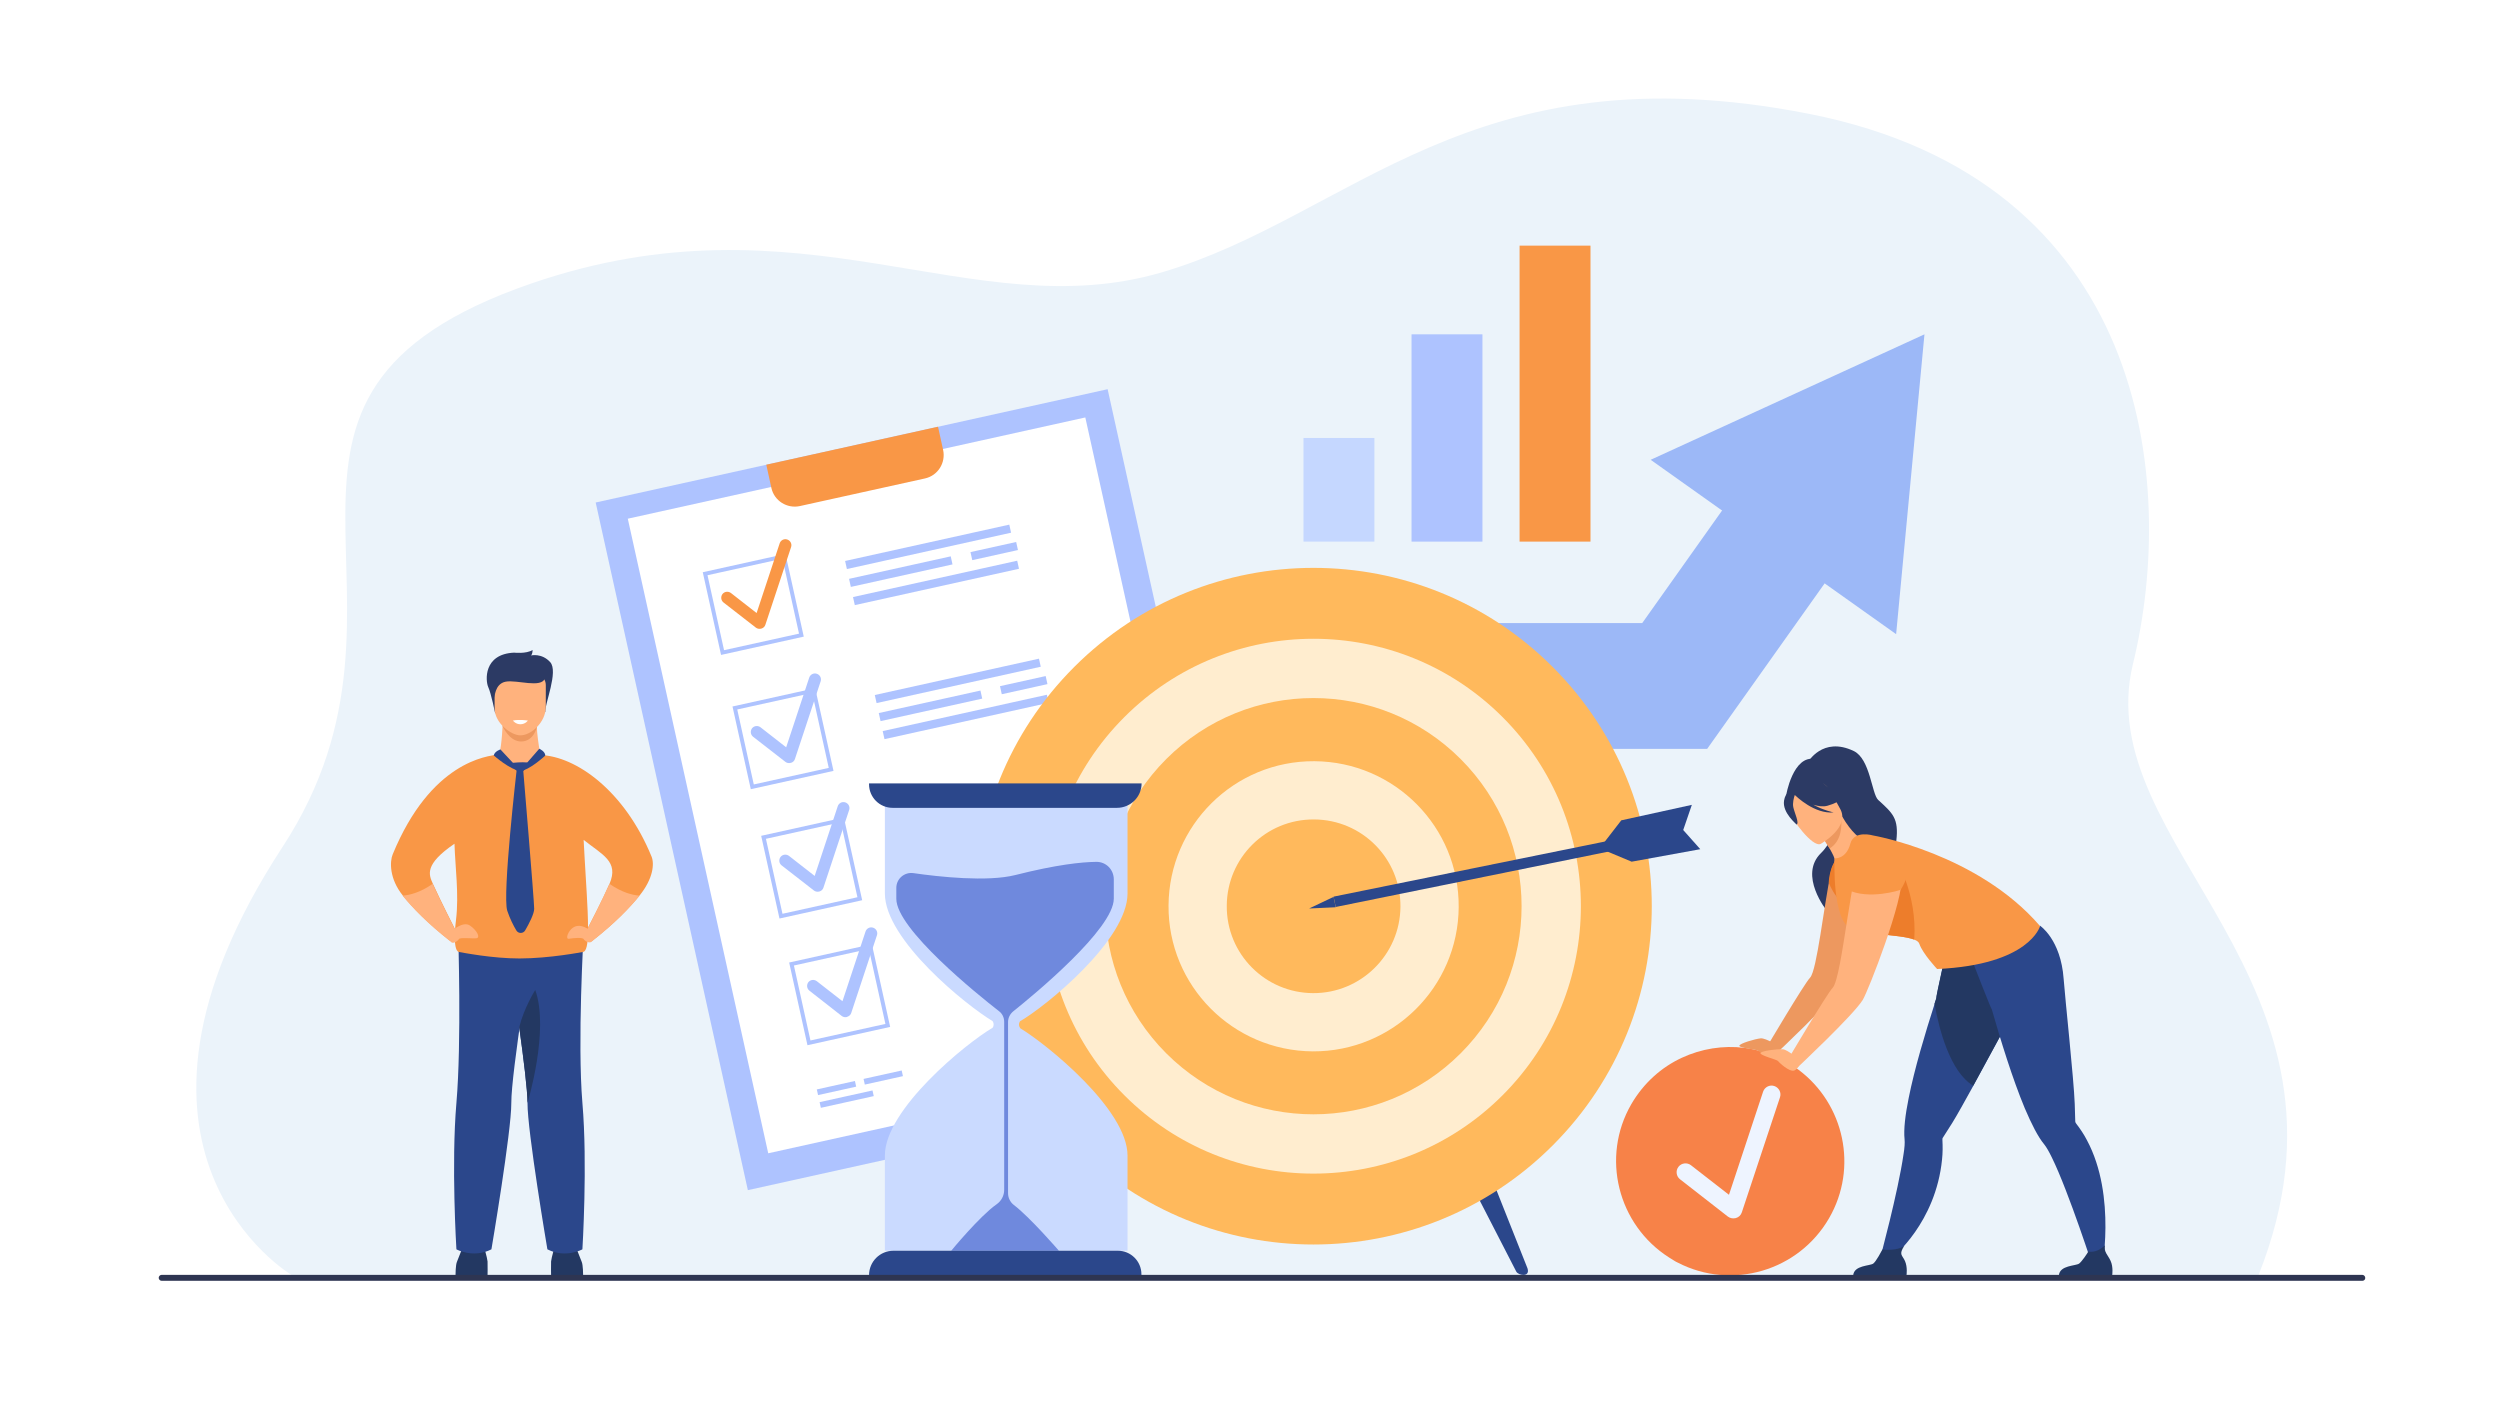 <?xml version="1.0" encoding="utf-8"?>
<svg xmlns="http://www.w3.org/2000/svg" xmlns:xlink="http://www.w3.org/1999/xlink" version="1.1" id="_x2018_ŽÓť_x5F_1" x="0px" y="0px" viewBox="0 0 1420 800" style="enable-background:new 0 0 1420 800;" xml:space="preserve" width="650" height="366">
<style type="text/css">
	.st0{fill:#FFFFFF;}
	.st1{fill:#EBF3FA;}
	.st2{fill:#AEC3FF;}
	.st3{fill:#F99746;}
	.st4{fill:#9CB8F7;}
	.st5{fill:#C5D7FF;}
	.st6{fill:#233862;}
	.st7{fill:#FFB27D;}
	.st8{fill:#ED985F;}
	.st9{fill:#2C3A64;}
	.st10{fill:#2B478B;}
	.st11{fill:#FFB95C;}
	.st12{fill:#FFEDCF;}
	.st13{fill:#F78248;}
	.st14{fill:#ED7D2B;}
	.st15{fill:#EEF4FF;}
	.st16{fill:#CADAFF;}
	.st17{fill:#6F89DD;}
	.st18{fill:#2E3552;}
</style>
<rect class="st0" width="1420" height="800"/>
<g>
	<path class="st1" d="M165.5,724.7c0,0-118.6-70-5.3-243.4c93.4-142.9-45.4-255.9,141.4-320.2c154.2-53.1,250.3,25.3,358.2-6.3   s175.6-128,367.9-90.1s209.4,209.1,184.1,312.6c-25.3,103.5,138.5,178.9,71.3,347.5H165.5z"/>
	<g>
		<g>
			
				<rect x="378.1" y="248.6" transform="matrix(0.976 -0.216 0.216 0.976 -84.58 124.609)" class="st2" width="298.1" height="400.4"/>
			
				<rect x="393.4" y="261.6" transform="matrix(0.976 -0.216 0.216 0.976 -84.067 124.435)" class="st0" width="266.4" height="369.5"/>
			<path class="st3" d="M435.1,264.1l2.9,13.2c1.6,7.3,8.9,11.9,16.2,10.3l71.1-15.7c7.3-1.6,11.9-8.9,10.3-16.2l-2.9-13.2     L435.1,264.1z"/>
		</g>
		<g>
			<g>
				<g>
					<path class="st2" d="M473.3,438.1l-47,10.4l-10.4-47l47-10.4L473.3,438.1z M428,445.8l42.6-9.4l-9.4-42.6l-42.6,9.4L428,445.8z       "/>
				</g>
				<g>
					<path class="st2" d="M448.8,433.6c-1,0.2-2,0-2.8-0.6l-18.4-14.3c-1.5-1.2-1.7-3.3-0.6-4.8c1.2-1.5,3.3-1.7,4.8-0.6l14.6,11.4       l13.1-39.6c0.6-1.8,2.5-2.8,4.3-2.2c1.8,0.6,2.8,2.5,2.2,4.3l-14.6,44.1c-0.3,1.1-1.2,1.9-2.2,2.2       C449,433.5,448.9,433.5,448.8,433.6z"/>
				</g>
			</g>
			<g>
				<g>
					<path class="st2" d="M489.6,511.6l-47,10.4l-10.4-47l47-10.4L489.6,511.6z M444.3,519.3l42.6-9.4l-9.4-42.6l-42.6,9.4       L444.3,519.3z"/>
				</g>
				<g>
					<path class="st2" d="M465,506.7c-1,0.2-2,0-2.8-0.6l-18.4-14.3c-1.5-1.2-1.7-3.3-0.6-4.8c1.2-1.5,3.3-1.7,4.8-0.6l14.6,11.4       l13.1-39.6c0.6-1.8,2.5-2.8,4.3-2.2c1.8,0.6,2.8,2.5,2.2,4.3l-14.6,44.1c-0.3,1.1-1.2,1.9-2.2,2.2       C465.2,506.7,465.1,506.7,465,506.7z"/>
				</g>
			</g>
			<g>
				<g>
					<path class="st2" d="M505.5,583.6l-47,10.4l-10.4-47l47-10.4L505.5,583.6z M460.2,591.3l42.6-9.4l-9.4-42.6l-42.6,9.4       L460.2,591.3z"/>
				</g>
				<g>
					<path class="st2" d="M480.8,578c-1,0.2-2,0-2.8-0.6L459.6,563c-1.5-1.2-1.7-3.3-0.6-4.8c1.2-1.5,3.3-1.7,4.8-0.6l14.6,11.4       l13.1-39.6c0.6-1.8,2.5-2.8,4.3-2.2c1.8,0.6,2.8,2.5,2.2,4.3l-14.6,44.1c-0.3,1.1-1.2,1.9-2.2,2.2C481,578,480.9,578,480.8,578       z"/>
				</g>
			</g>
			<g>
				
					<rect x="496.4" y="384.6" transform="matrix(0.976 -0.216 0.216 0.976 -70.795 126.828)" class="st2" width="95.6" height="4.7"/>
				
					<rect x="500.9" y="405.1" transform="matrix(0.976 -0.216 0.216 0.976 -75.12 128.295)" class="st2" width="95.6" height="4.7"/>
				
					<rect x="568.4" y="387" transform="matrix(0.976 -0.216 0.216 0.976 -70.433 135.013)" class="st2" width="26.6" height="4.7"/>
				
					<rect x="499.1" y="398.8" transform="matrix(0.976 -0.216 0.216 0.976 -74.232 123.808)" class="st2" width="59.2" height="4.7"/>
			</g>
			<g>
				<g>
					<path class="st2" d="M456.4,361.8l-47,10.4l-10.4-47l47-10.4L456.4,361.8z M411.1,369.5l42.6-9.4l-9.4-42.6l-42.6,9.4       L411.1,369.5z"/>
				</g>
				<g>
					<path class="st3" d="M432,357.3c-1,0.2-2,0-2.8-0.6l-18.4-14.3c-1.5-1.2-1.7-3.3-0.6-4.8c1.2-1.5,3.3-1.7,4.8-0.6l14.6,11.4       l13.1-39.6c0.6-1.8,2.5-2.8,4.3-2.2c1.8,0.6,2.8,2.5,2.2,4.3l-14.6,44.1c-0.3,1.1-1.2,1.9-2.2,2.2       C432.1,357.3,432,357.3,432,357.3z"/>
				</g>
			</g>
			<g>
				
					<rect x="479.5" y="308.4" transform="matrix(0.976 -0.216 0.216 0.976 -54.711 121.374)" class="st2" width="95.6" height="4.7"/>
				
					<rect x="484" y="328.9" transform="matrix(0.976 -0.216 0.216 0.976 -59.036 122.842)" class="st2" width="95.6" height="4.7"/>
				
					<rect x="551.6" y="310.8" transform="matrix(0.976 -0.216 0.216 0.976 -54.348 129.558)" class="st2" width="26.6" height="4.7"/>
				
					<rect x="482.2" y="322.5" transform="matrix(0.976 -0.216 0.216 0.976 -58.147 118.354)" class="st2" width="59.2" height="4.7"/>
			</g>
			<g>
				
					<rect x="464.2" y="616.8" transform="matrix(0.976 -0.216 0.216 0.976 -122.48 117.396)" class="st2" width="22.2" height="3.3"/>
				
					<rect x="490.8" y="610.8" transform="matrix(0.976 -0.216 0.216 0.976 -120.57 123.028)" class="st2" width="22.2" height="3.3"/>
				
					<rect x="465.7" y="623.1" transform="matrix(0.976 -0.216 0.216 0.976 -123.71 118.804)" class="st2" width="30.8" height="3.3"/>
			</g>
		</g>
	</g>
	<g>
		<g>
			<polygon class="st4" points="1051.1,311.1 1036.6,331.5 969.8,425.6 698.3,425.6 657.6,354.1 932.9,354.1 978.3,290.1      992.8,269.7    "/>
		</g>
		<g>
			<polygon class="st4" points="1077.2,360.4 1093.3,190 937.7,261.3    "/>
		</g>
	</g>
	<g>
		<rect x="740.4" y="248.9" class="st5" width="40.3" height="58.9"/>
		<rect x="801.8" y="190" class="st2" width="40.3" height="117.8"/>
		<rect x="863.2" y="139.6" class="st3" width="40.3" height="168.2"/>
	</g>
	<g>
		<path class="st6" d="M258.5,724.5c0,0,0-5.6,0.8-7.4c0.8-1.9,3.7-9.4,3.7-9.4h11.4c0,0,2.1,6.9,2.3,9.2c0.1,2.3,0,7.7,0,7.7H258.5    z"/>
		<path class="st6" d="M331,724.5c0,0,0-5.6-0.8-7.4c-0.8-1.9-3.7-9.4-3.7-9.4h-11.4c0,0-2.1,6.9-2.3,9.2c-0.1,2.3,0,7.7,0,7.7H331z    "/>
		<path class="st7" d="M285.3,410.9c0,0-0.4,12.4-2,18l-12.6,8.8l47.4,7.1l-11.3-15.6c0,0-3.4-16.7-1.6-22.9    C307,400.1,285.3,410.9,285.3,410.9z"/>
		<path class="st8" d="M285.2,412.6c0,0,3.8,9,10.8,8.8c7.1-0.2,8.7-8.2,8.7-8.2L285.2,412.6z"/>
		<path class="st9" d="M281,405.3c0,0-2.3-11.4-3.9-14.8c-1.6-3.5-2.9-18.8,14.7-19.6c0,0,6.8,0.8,10.5-1.5c0,0,0,2.3-0.9,3.1    c0,0,6.1-1.5,10.9,3.8c4.8,5.3-3.2,23.9-2.8,28.3L281,405.3z"/>
		<path class="st7" d="M295.2,417.9c-5.1-0.1-14.5-6.9-14.5-15.4v-13.2c0-3.1,2.1-5.6,4.8-5.6H305c2.6,0,4.8,2.5,4.8,5.6v12.4    C309.8,410.7,301.1,418.1,295.2,417.9z"/>
		<path class="st9" d="M280.7,396.5c0,0,0-7.9,6.3-9.1c6.3-1.2,20.3,3.9,22.3-1.9c2-5.8-27.1-5.7-28.6-2    C279.2,387.1,280.7,396.5,280.7,396.5z"/>
		<path class="st10" d="M260,531c0,0,2,61-1,95.8c-3,34.8,0,83.2,0,83.2s9.5,5.3,19.9,0c0,0,11.4-67.2,11.3-83.2    c-0.1-17,12.4-93.1,12.4-93.1L260,531z"/>
		<path class="st10" d="M330.6,710c0,0-9.5,5.3-19.9,0c0,0-11.4-67.2-11.3-83.2c0-7.2-2.2-24.9-4.7-43c-3.5-24.7-7.6-50.1-7.6-50.1    l44.2-2.8c0,0-3.6,61.1-0.7,95.9C333.6,661.5,330.6,710,330.6,710z"/>
		<path class="st6" d="M299.4,626.8c0-7.2-2.2-24.9-4.7-43c2.6-10.8,9.1-21.2,9.1-21.2C312,585.5,299.4,626.8,299.4,626.8z"/>
		<path class="st3" d="M369.9,486.8c-15.4-37.6-43-57-63.1-57.7c-4.4,5.8-7.6,7.2-11.6,8.8c-6.5-0.9-11.9-8.9-11.9-9.1    c-7.1,0.7-38.9,4.3-60.5,56.7c-1.7,4.1-2,13.8,5.7,23.4c5.5,6.8,14,15.7,27.3,26.1c0,0,1.3-2.7,2.4-7c0,0-7.9-15.4-12.6-25.8    c-2.3-5.1-5-10.9,12.3-22.7c0.4,13.2,2.6,28.8,0.9,43c-2.3,18.8,1.6,18.5,1.6,18.5s5.1,1,12.3,2c6.5,0.9,14.6,1.7,22.1,1.7    c17.2,0,36-3.7,36-3.7c2.1,0,2.9-4.6,3-11.6c1,3.5,2,5.6,2,5.6c13.3-10.4,21.8-19.3,27.3-26.1    C370.8,499.4,371.6,490.9,369.9,486.8z M346,502.3c-3.9,9-10.5,21.6-12.2,24.9c0-11.3-1.3-27.2-1.9-39c-0.2-3.9-0.4-7.5-0.6-10.9    C341.9,485.8,351.5,489.5,346,502.3z"/>
		<path class="st10" d="M284,425.9c0,0-3.2,1-3.8,3.4c0,0,9.6,8.5,15.1,8.7L284,425.9z"/>
		<path class="st10" d="M295.2,438l10.9-12.5c0,0,3.4,1.5,3.4,3.9C309.5,429.4,299.9,438.3,295.2,438z"/>
		<path class="st10" d="M293.3,437c0,0-8.3,71.9-5.4,80.6c1.5,4.5,3.5,8.4,5.1,11.1c1.1,2,4,2,5.1,0c2.2-3.8,5.1-9.4,5.1-12.2    c0-4.6-6.3-79.6-6.3-79.6L293.3,437z"/>
		<path class="st10" d="M291.1,433.5c0,0,5-0.5,8.1-0.2c0.6,0.1,0.9,0.7,0.6,1.3c-0.9,1.5-2.6,4.2-4.4,4.2    C292.8,438.8,288.8,433.7,291.1,433.5z"/>
		<path class="st0" d="M291.1,409.5c0,0,1.6,2.2,4.4,2.1c2.8-0.1,4.1-2.1,4.1-2.1S294.9,408.7,291.1,409.5z"/>
		<path class="st7" d="M256.6,528.9c0,0,6.2-5.6,10.1-2.9c4.1,2.8,6,6.9,3.7,7.2c-2.3,0.3-9.4-0.6-10,0.5s-3.6,3.1-4.5,1.5    C254.8,533.5,256.6,528.9,256.6,528.9z"/>
		<path class="st7" d="M258.1,528.1c-1.1,4.3-2.4,7-2.4,7c-13.3-10.4-21.8-19.3-27.3-26.1c4.1-0.3,10.1-1.8,17.1-6.7    C250.2,512.7,258.1,528.1,258.1,528.1z"/>
		<path class="st7" d="M335,528.9c0,0-5.3-4.9-9.9-1.6c-2.6,1.8-4.4,6.6-2.1,6.2c2.3-0.4,7.6-0.9,8.3,0.2c0.7,1.1,3.1,2.6,4.5,1.5    C337.5,533.7,335,528.9,335,528.9z"/>
		<path class="st7" d="M333.4,528.1c1.1,4.3,2.4,7,2.4,7c13.3-10.4,21.8-19.3,27.3-26.1c-4.1-0.3-10.1-1.8-17.1-6.7    C341.3,512.7,333.4,528.1,333.4,528.1z"/>
	</g>
	<g>
		<g>
			<path class="st10" d="M833.8,642.2l-9,4.7c-1.1,0.6-1.5,1.9-0.9,3l37.4,72.7c1.1,2.3,8.1,3.5,6.4-1.8l-30.8-77.6     C836.2,642,834.9,641.6,833.8,642.2z"/>
		</g>
		<g>
			
				<ellipse transform="matrix(0.707 -0.707 0.707 0.707 -145.606 678.45)" class="st11" cx="746.2" cy="515" rx="192.3" ry="192.3"/>
			
				<ellipse transform="matrix(0.707 -0.707 0.707 0.707 -145.606 678.45)" class="st12" cx="746.2" cy="515" rx="152" ry="152"/>
			
				<ellipse transform="matrix(0.707 -0.707 0.707 0.707 -145.606 678.45)" class="st11" cx="746.2" cy="515" rx="118.3" ry="118.3"/>
			<path class="st12" d="M828.6,515.5c0.3-45.5-36.4-82.6-82-82.9c-45.5-0.3-82.6,36.4-82.9,82c-0.3,45.5,36.4,82.6,82,82.9     C791.2,597.7,828.3,561,828.6,515.5z"/>
			<path class="st11" d="M795.5,515.3c0.2-27.3-21.8-49.5-49.1-49.6c-27.3-0.2-49.5,21.8-49.6,49.1c-0.2,27.3,21.8,49.5,49.1,49.6     C773.1,564.5,795.3,542.5,795.5,515.3z"/>
		</g>
	</g>
	<g>
		<g>
			<path class="st13" d="M948.1,714.6c0.8,0.5,1.6,1,2.4,1.5c0.3,0.2,0.6,0.3,0.8,0.5c0.6,0.4,1.3,0.7,1.9,1     c30.6,15.8,68.5,4.8,85.9-25.3c16.6-28.7,8.6-64.9-17.3-84.3c-2.1-1.5-4.2-3-6.5-4.3c-0.8-0.5-1.7-0.9-2.5-1.4     c-0.8-0.4-1.6-0.8-2.4-1.2c-2.5-1.2-5.1-2.2-7.7-3c-3.9-1.2-7.8-2.1-11.7-2.6c-12.2-1.5-24.5,0.5-35.5,5.6     c-11.7,5.4-21.8,14.4-28.8,26.4C909.3,657.6,919,696,948.1,714.6z"/>
		</g>
		<g>
			<path class="st9" d="M1031.2,431.4c-0.2-0.8,17.3,7.9,18.2,8.9c8.2,9.1,5.9,21,1.2,21.1c-3,0.1-2.4,5.1-2.4,5.1l-33.5-14.2     C1014.5,452.3,1018.6,428.7,1031.2,431.4z"/>
			<path class="st9" d="M1027,433.3c0,0,8.3-15,26.1-6.5c9.4,4.5,10.2,24.4,13.9,27.8c8.3,7.6,11.8,10.4,10.3,23.3     c-1.5,12.9-41.7,29.1-39.4,39.8c0,0-16.5-20.3-3.3-33c5-4.8,10.5-16.2,10-18.3C1044.1,464.4,1027,433.3,1027,433.3z"/>
			<path class="st8" d="M1040.3,494.7c2.2-10.8,16.3-14.2,22.9-5.3c1.2,1.6,2,3.5,2.3,5.7c1.5,12.3-18.1,62.4-21,66.9     c-5.1,8.3-35.3,36.6-35.3,36.6l-5.6-3.4c0,0,21.4-36.2,24.7-39.6C1032.2,551.5,1036,515.2,1040.3,494.7z"/>
			<path class="st8" d="M1011.4,595.1c0,0-8.1-5.3-11.2-5c-3.1,0.3-12,2.9-12.1,4.2c-0.1,1.3,9.9,2.1,10.6,2.8     c0.7,0.7,7.5,5.3,9.9,3.8C1011.1,599.6,1011.4,595.1,1011.4,595.1z"/>
			<path class="st10" d="M1068,715.5l7.3-1.1c0,0,24.4-19.4,28-55.5c0.4-3.7,0.4-7.4,0.2-11.2c0-0.4,0-0.9,0.3-1.2c0,0,0,0,0,0     c0.8-1.2,2.7-4.2,5.4-8.5c2.6-4.2,7-12.1,11.9-21c8.8-16,19-35.2,22.5-41.3c11.2-19.5,5.8-32.6,5.8-32.6s-31.2-3.1-39.8-10.6     l-3.1,4.7c0,0-6.8,29.9-6.4,30.1c-0.3,1-0.7,2.1-1,3.1c-5.3,16.5-11.5,37.1-14.8,53.8c-1.9,9.4-2.9,17.7-2.3,23.3     c0.2,1.9,0,4.9-0.6,8.5C1078.3,677.5,1068,715.5,1068,715.5z"/>
			<path class="st6" d="M1052.8,724.7h30.3c0,0,0.7-4.6-0.9-8.1c-1.5-3.4-3.7-3.5-0.3-8.7c-1.9,2-8.1,2.8-12.5,2.2     c-0.5,0.9-3.5,6.7-5.2,8C1062.2,719.5,1053.4,719,1052.8,724.7z"/>
			<path class="st6" d="M1099,570.4c2.6,14.6,8.9,38.8,22,46.6c8.8-16,19-35.2,22.5-41.3c11.2-19.5,5.8-32.6,5.8-32.6     s-31.2-3.1-39.8-10.6l-3.1,4.7c0,0-6.8,29.9-6.4,30.1C1099.7,568.4,1099.3,569.4,1099,570.4z"/>
			<path class="st14" d="M1043.5,487.9c0,0-4.1,4.3-4.6,13.6c0,0,5.1,15.7,21.1,18.2C1060,519.8,1047.4,487.9,1043.5,487.9z"/>
			<path class="st10" d="M1120.2,545.3l-0.1-5.7c11.3,1.4,38.9-13.5,38.9-13.5s11.8,7.8,13.4,30.2c0.8,10.9,5.8,57.2,6.3,71     c0.2,5,0.3,8.6,0.3,10c0,0,0,0,0,0c0,0.4,0.2,0.8,0.5,1.2c2.3,3,4.4,6.1,6.1,9.4c17.2,32,8.2,75.5,8.2,75.5l-4-1     c0,0-14.5-45.1-24.1-64.6c-1.6-3.3-3.1-5.9-4.3-7.4c-3.6-4.3-7.3-11.7-11.1-20.6c-7-16.8-13.8-38.9-18.7-56.1     C1131.3,573.9,1120.2,545.3,1120.2,545.3z"/>
			<path class="st7" d="M1054.2,507.6c18.4-4.2,6.7-30.1,5.6-29.7c-2.6-0.5-8.2-5-13.2-13.8l-0.7,0.6l-11.3,9.9c0,0,2.6,3.9,4.8,7.6     c1.7,3,3.2,5.9,2.9,6.9C1041.5,489.9,1049.3,508.7,1054.2,507.6z"/>
			<path class="st8" d="M1034.6,474.6c0,0,2.6,3.9,4.8,7.6c7-4.3,7-13.1,6.5-17.6L1034.6,474.6z"/>
			<path class="st7" d="M1034.3,479.6c0,0,17.1-9.5,11-20.1c-6.1-10.6-8-18.9-19.1-13.3c-11.2,5.6-10.9,10.9-9.8,14.9     C1017.6,465.2,1029.7,481.8,1034.3,479.6z"/>
			<path class="st9" d="M1013.5,455c0.8-4.7,3.2-5.1,4.8-4.8c6.3-10.4,16.6-6.4,16.6-6.4c5.5,6.9,13.5,8.1,13.5,8.1s-2,3.7-10.2,6     c-2.5,0.7-5.3,0.3-8.1-0.6c5.7,3.2,11.6,4.4,11.6,4.4c-10.8,1-21-8.9-22.1-9.9c-0.5,1.5-1.4,4.7-0.8,7.1c0.7,3.2,3.5,8.9,1.8,9.7     C1020.7,468.4,1012.4,462,1013.5,455z"/>
			<path class="st6" d="M1169.7,724.7h30.3c0,0,0.7-4.6-0.9-8.1c-1.5-3.4-3.9-4.9-3.3-8.9c-1.9,2-5.1,4.2-9.4,3.6     c-0.5,0.9-3.5,5.5-5.2,6.8C1179.2,719.5,1170.3,719,1169.7,724.7z"/>
			<path class="st3" d="M1052.1,528.1c3.9,1.4,9.4,2.1,14.9,2.7c8,0.9,16.2,1.5,20.5,3.2c1.6,0.6,2.6,1.4,2.9,2.4     c1.9,5.6,10.1,14.3,10.1,14.3c52.7-2.4,58.5-24.4,58.5-24.4c-35.4-41.2-94.9-51.5-94.9-51.5s-10.8-3.2-12.9,4.6     c-2.4,9.1-9,8.4-9,8.4S1040.6,524.1,1052.1,528.1z"/>
			<path class="st14" d="M1067,530.8c8,0.9,16.2,1.5,20.5,3.2c1.8-26.3-10.6-46-10.6-46S1068.8,520.9,1067,530.8z"/>
			<path class="st7" d="M1058.8,482.9c0,0,19.9,2,21.5,14.9c1.6,13-19.1,65.7-22.1,70.5c-5.4,8.7-37.2,38.5-37.2,38.5l-5.9-3.6     c0,0,22.6-38.2,26-41.8C1046.7,555.9,1052.1,487.4,1058.8,482.9z"/>
			<path class="st3" d="M1079.8,505.6c-0.1,0.3-18.4,6-30.2,0c0,0-2.5-27.2,11.6-25.8c14.1,1.5,22.4,5.9,22.8,12.7     C1084.3,499.2,1079.8,505.6,1079.8,505.6z"/>
			<path class="st7" d="M1022.9,603c0,0-7.2-6.6-10.2-6.7c-3.1-0.2-12.3,0.9-12.6,2.2c-0.3,1.3,9.4,3.7,10,4.5     c0.5,0.8,6.5,6.4,9.2,5.4C1021.9,607.4,1022.9,603,1022.9,603z"/>
		</g>
		<g>
			<g>
				<path class="st15" d="M985.8,692.3c-1.5,0.3-3,0-4.2-0.9l-27.2-21.2c-2.2-1.7-2.6-4.9-0.9-7.1c1.7-2.2,4.9-2.6,7.1-0.9      l21.6,16.8l19.4-58.6c0.9-2.6,3.7-4.1,6.4-3.2c2.6,0.9,4.1,3.7,3.2,6.4L989.5,689c-0.5,1.6-1.8,2.8-3.3,3.2      C986.1,692.2,985.9,692.3,985.8,692.3z"/>
			</g>
		</g>
	</g>
	<g>
		<path class="st16" d="M579.3,580.4c-0.2,0.3-1.2,1.9,0,3.7c0.1,0.1,0.1,0.2,0.2,0.3c15.2,9.2,60.9,46.2,60.9,72.3v54.1H502.5    v-54.1c0-26.3,46.3-63.9,61.2-72.6c0,0,0,0,0,0c0.5-0.7,0.6-1.3,0.6-1.9c0-1.1-0.6-1.9-0.6-1.9c-14.9-8.9-61.2-46.2-61.2-72.5    v-54.1h137.9v54.1C640.4,534.1,594.3,571.7,579.3,580.4z"/>
		<path class="st17" d="M622.6,489.8c-8.4,0.1-22.7,1.6-46,7.5c-15.9,4-43.4,1-57.9-1.1c-5.1-0.7-9.7,3.2-9.7,8.4v6.2    c0,17.2,46.2,54.4,58.4,63.9c1.9,1.4,2.9,3.7,2.9,6v95.5c0,3.3-1.6,6.3-4.3,8.2c-9.6,6.7-25.8,26.4-25.8,26.4h61.2    c0,0-16.4-19-25.6-26c-2.1-1.6-3.3-4.1-3.3-6.7v-97.3c0-2.3,1.1-4.5,2.9-6c12-9.6,57.2-46.9,57.2-64.1v-10.9    C632.6,494.1,628.1,489.7,622.6,489.8z"/>
		<path class="st10" d="M634.4,459.1H506.9c-7.4,0-13.4-6-13.4-13.4v-0.5h154.9l0,0C648.4,452.9,642.1,459.1,634.4,459.1z"/>
		<path class="st10" d="M507.4,710.8h127.5c7.4,0,13.4,6,13.4,13.4v0.5H493.5v0C493.5,717,499.7,710.8,507.4,710.8z"/>
	</g>
	<g>
		<polygon class="st10" points="908.7,482.1 921,466.2 961.1,457.4 956.2,471.7 965.9,482.6 926.9,489.7   "/>
		<g>
			
				<rect x="756.2" y="491.3" transform="matrix(0.98 -0.199 0.199 0.98 -81.331 178.569)" class="st10" width="184.8" height="6"/>
		</g>
		<polygon class="st10" points="743.6,516.3 757.5,509.7 758.7,515.6   "/>
	</g>
	<path class="st18" d="M1342.2,727.9H91.5c-0.9,0-1.7-0.8-1.7-1.7l0,0c0-0.9,0.8-1.7,1.7-1.7h1250.6c0.9,0,1.7,0.8,1.7,1.7v0   C1343.9,727.1,1343.1,727.9,1342.2,727.9z"/>
</g>
<g>
</g>
<g>
</g>
<g>
</g>
<g>
</g>
<g>
</g>
<g>
</g>
</svg>
